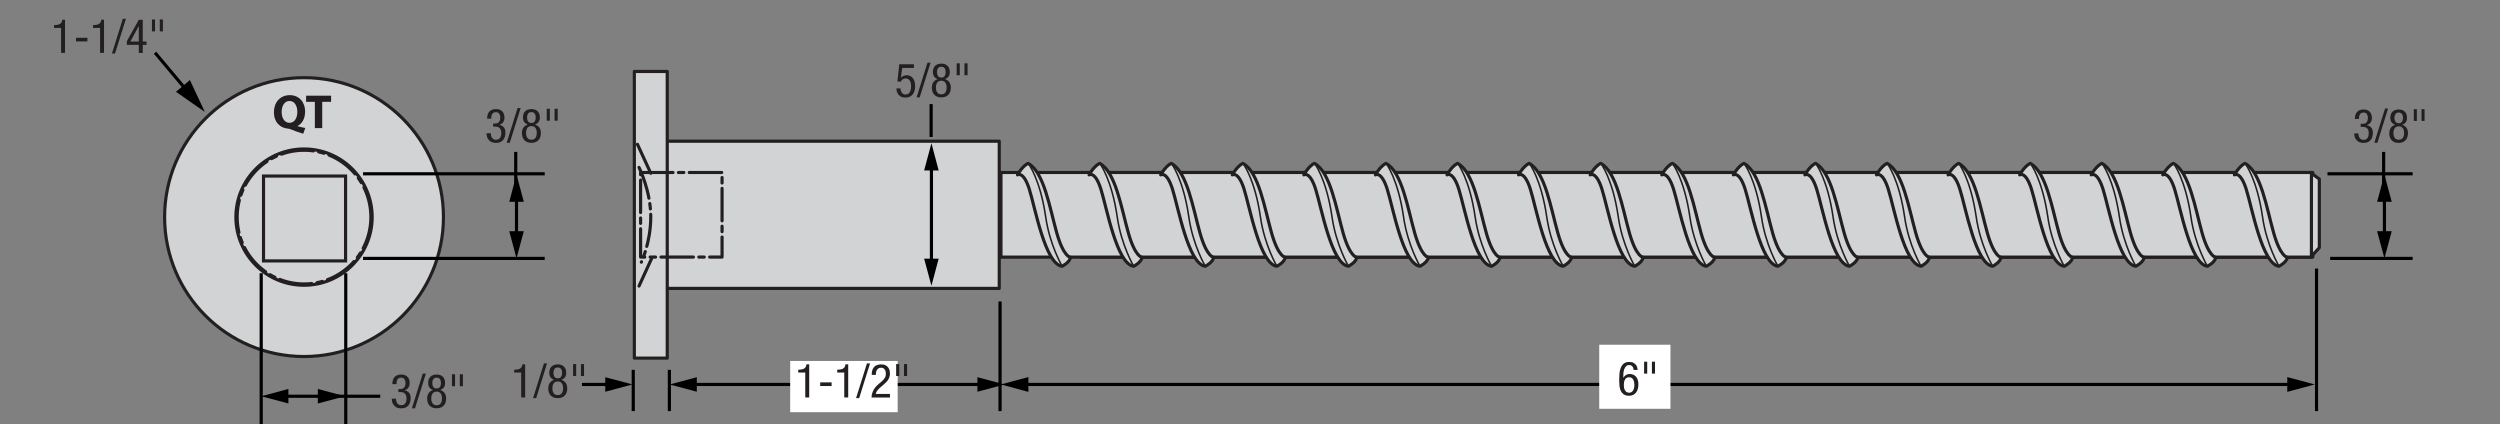 <?xml version="1.0" encoding="UTF-8"?>
<svg xmlns="http://www.w3.org/2000/svg" viewBox="0 0 410.98 69.77">
  <rect x="0" y="0" width="410.98" height="69.77" fill="#808080" stroke="none"/>
  <defs>
    <style>
      .cls-1 {
        stroke-width: .52px;
      }

      .cls-1, .cls-2 {
        stroke: #000;
      }

      .cls-1, .cls-2, .cls-3, .cls-4 {
        fill: none;
      }

      .cls-1, .cls-2, .cls-5 {
        stroke-miterlimit: 10;
      }

      .cls-6 {
        fill: #231f20;
      }

      .cls-2, .cls-5, .cls-4, .cls-7 {
        stroke-width: .52px;
      }

      .cls-8 {
        fill: #fff;
      }

      .cls-9, .cls-5, .cls-7, .cls-10, .cls-11 {
        fill: #d1d3d4;
      }

      .cls-5, .cls-4, .cls-7, .cls-10, .cls-11 {
        stroke: #231f20;
      }

      .cls-4 {
        stroke-dasharray: 5.33 .89 .89 .89;
      }

      .cls-4, .cls-7, .cls-10, .cls-11 {
        stroke-linecap: round;
        stroke-linejoin: round;
      }

      .cls-10 {
        stroke-width: .52px;
      }

      .cls-11 {
        stroke-width: .26px;
      }
    </style>
  </defs>
  <g id="Layer_2" data-name="Layer 2">
    <circle class="cls-7" cx="49.98" cy="35.69" r="22.92"/>
    <circle class="cls-7" cx="49.98" cy="35.69" r="11.2"/>
    <circle class="cls-4" cx="49.98" cy="35.69" r="10.99"/>
    <circle class="cls-3" cx="49.98" cy="35.69" r="7.08"/>
    <circle class="cls-9" cx="49.98" cy="35.69" r="6.05"/>
    <circle class="cls-4" cx="49.98" cy="35.69" r="5.09"/>
    <g>
      <polyline class="cls-10" points="177.76 28.36 379.95 28.36 379.95 42.27 177.76 42.27"/>
      <polygon class="cls-10" points="380.2 28.36 380.2 42.27 164.55 42.27 164.55 28.36 378.22 28.36 380.2 28.36"/>
      <rect class="cls-7" x="109.17" y="23.21" width="55.1" height="24.2"/>
      <g>
        <path class="cls-10" d="M167.28,28.75s.96-.69,1.92,2.32,2.61,12.36,5.4,12.7c0,0,1.22-.6,1.39-1.46,0,0-1.13,0-2.27-4.03s-2.09-10.04-4.71-11.42c0,0-.87.34-1.74,1.89Z"/>
        <path class="cls-11" d="M169.03,26.86s1.96,2.49,2.88,8.84c.66,4.6,2.7,8.07,2.7,8.07"/>
      </g>
      <g>
        <path class="cls-10" d="M179.05,28.75s.96-.69,1.92,2.32,2.61,12.36,5.4,12.7c0,0,1.22-.6,1.39-1.46,0,0-1.13,0-2.27-4.03s-2.09-10.04-4.71-11.42c0,0-.87.34-1.74,1.89Z"/>
        <path class="cls-11" d="M180.79,26.86s1.96,2.49,2.88,8.84c.66,4.6,2.7,8.07,2.7,8.07"/>
      </g>
      <g>
        <path class="cls-10" d="M190.82,28.75s.96-.69,1.92,2.32,2.61,12.36,5.4,12.7c0,0,1.22-.6,1.39-1.46,0,0-1.13,0-2.27-4.03s-2.09-10.04-4.71-11.42c0,0-.87.34-1.74,1.89Z"/>
        <path class="cls-11" d="M192.56,26.86s1.96,2.49,2.88,8.84c.66,4.6,2.7,8.07,2.7,8.07"/>
      </g>
      <g>
        <path class="cls-10" d="M202.59,28.75s.96-.69,1.92,2.32,2.61,12.36,5.4,12.7c0,0,1.22-.6,1.39-1.46,0,0-1.13,0-2.27-4.03s-2.09-10.04-4.71-11.42c0,0-.87.34-1.74,1.89Z"/>
        <path class="cls-11" d="M204.33,26.86s1.96,2.49,2.88,8.84c.66,4.6,2.7,8.07,2.7,8.07"/>
      </g>
      <g>
        <path class="cls-10" d="M214.35,28.75s.96-.69,1.92,2.32,2.61,12.36,5.4,12.7c0,0,1.22-.6,1.39-1.46,0,0-1.13,0-2.27-4.03-1.13-4.03-2.09-10.04-4.71-11.42,0,0-.87.34-1.74,1.89Z"/>
        <path class="cls-11" d="M216.1,26.86s1.96,2.49,2.88,8.84c.66,4.6,2.7,8.07,2.7,8.07"/>
      </g>
      <g>
        <path class="cls-10" d="M226.12,28.75s.96-.69,1.92,2.32,2.61,12.36,5.4,12.7c0,0,1.22-.6,1.39-1.46,0,0-1.13,0-2.27-4.03s-2.09-10.04-4.71-11.42c0,0-.87.34-1.74,1.89Z"/>
        <path class="cls-11" d="M227.86,26.86s1.96,2.49,2.88,8.84c.66,4.6,2.7,8.07,2.7,8.07"/>
      </g>
      <g>
        <path class="cls-10" d="M237.89,28.75s.96-.69,1.92,2.32,2.61,12.36,5.4,12.7c0,0,1.22-.6,1.39-1.46,0,0-1.13,0-2.27-4.03s-2.09-10.04-4.71-11.42c0,0-.87.34-1.74,1.89Z"/>
        <path class="cls-11" d="M239.63,26.86s1.96,2.49,2.88,8.84c.66,4.6,2.7,8.07,2.7,8.07"/>
      </g>
      <g>
        <path class="cls-10" d="M249.65,28.75s.96-.69,1.92,2.32,2.61,12.36,5.4,12.7c0,0,1.22-.6,1.39-1.46,0,0-1.13,0-2.27-4.03s-2.09-10.04-4.71-11.42c0,0-.87.34-1.74,1.89Z"/>
        <path class="cls-11" d="M251.4,26.86s1.96,2.49,2.88,8.84c.66,4.6,2.7,8.07,2.7,8.07"/>
      </g>
      <g>
        <path class="cls-10" d="M261.42,28.75s.96-.69,1.92,2.32,2.61,12.36,5.4,12.7c0,0,1.22-.6,1.39-1.46,0,0-1.13,0-2.27-4.03s-2.09-10.04-4.71-11.42c0,0-.87.34-1.74,1.89Z"/>
        <path class="cls-11" d="M263.16,26.86s1.96,2.49,2.88,8.84c.66,4.6,2.7,8.07,2.7,8.07"/>
      </g>
      <g>
        <path class="cls-10" d="M273.19,28.75s.96-.69,1.92,2.32c.96,3,2.61,12.36,5.4,12.7,0,0,1.22-.6,1.39-1.46,0,0-1.13,0-2.27-4.03-1.13-4.03-2.09-10.04-4.71-11.42,0,0-.87.34-1.74,1.89Z"/>
        <path class="cls-11" d="M274.93,26.86s1.96,2.49,2.88,8.84c.66,4.6,2.7,8.07,2.7,8.07"/>
      </g>
      <g>
        <path class="cls-10" d="M284.96,28.75s.96-.69,1.92,2.32,2.61,12.36,5.4,12.7c0,0,1.22-.6,1.39-1.46,0,0-1.13,0-2.27-4.03s-2.09-10.04-4.71-11.42c0,0-.87.34-1.74,1.89Z"/>
        <path class="cls-11" d="M286.7,26.86s1.96,2.49,2.88,8.84c.66,4.6,2.7,8.07,2.7,8.07"/>
      </g>
      <g>
        <path class="cls-10" d="M296.72,28.75s.96-.69,1.92,2.32,2.61,12.36,5.4,12.7c0,0,1.22-.6,1.39-1.46,0,0-1.13,0-2.27-4.03s-2.09-10.04-4.71-11.42c0,0-.87.34-1.74,1.89Z"/>
        <path class="cls-11" d="M298.47,26.86s1.96,2.49,2.88,8.84c.66,4.6,2.7,8.07,2.7,8.07"/>
      </g>
      <g>
        <path class="cls-10" d="M308.49,28.75s.96-.69,1.92,2.32,2.61,12.36,5.4,12.7c0,0,1.22-.6,1.39-1.46,0,0-1.13,0-2.27-4.03s-2.09-10.04-4.71-11.42c0,0-.87.34-1.74,1.89Z"/>
        <path class="cls-11" d="M310.23,26.86s1.96,2.49,2.88,8.84c.66,4.6,2.7,8.07,2.7,8.07"/>
      </g>
      <g>
        <path class="cls-10" d="M320.26,28.75s.96-.69,1.92,2.32c.96,3,2.61,12.36,5.4,12.7,0,0,1.22-.6,1.39-1.46,0,0-1.13,0-2.27-4.03s-2.09-10.04-4.71-11.42c0,0-.87.34-1.74,1.89Z"/>
        <path class="cls-11" d="M322,26.86s1.96,2.49,2.88,8.84c.66,4.6,2.7,8.07,2.7,8.07"/>
      </g>
      <g>
        <path class="cls-10" d="M332.03,28.75s.96-.69,1.92,2.32,2.61,12.36,5.4,12.7c0,0,1.22-.6,1.39-1.46,0,0-1.13,0-2.27-4.03-1.13-4.03-2.09-10.04-4.71-11.42,0,0-.87.34-1.74,1.89Z"/>
        <path class="cls-11" d="M333.77,26.86s1.96,2.49,2.88,8.84c.66,4.6,2.7,8.07,2.7,8.07"/>
      </g>
      <g>
        <path class="cls-10" d="M343.79,28.75s.96-.69,1.92,2.32,2.61,12.36,5.4,12.7c0,0,1.22-.6,1.39-1.46,0,0-1.13,0-2.27-4.03s-2.09-10.04-4.71-11.42c0,0-.87.34-1.74,1.89Z"/>
        <path class="cls-11" d="M345.54,26.86s1.96,2.49,2.88,8.84c.66,4.6,2.7,8.07,2.7,8.07"/>
      </g>
      <g>
        <path class="cls-10" d="M355.56,28.75s.96-.69,1.92,2.32,2.61,12.36,5.4,12.7c0,0,1.22-.6,1.39-1.46,0,0-1.13,0-2.27-4.03-1.13-4.03-2.09-10.04-4.71-11.42,0,0-.87.34-1.74,1.89Z"/>
        <path class="cls-11" d="M357.3,26.86s1.96,2.49,2.88,8.84c.66,4.6,2.7,8.07,2.7,8.07"/>
      </g>
      <g>
        <path class="cls-10" d="M367.33,28.75s.96-.69,1.92,2.32,2.61,12.36,5.4,12.7c0,0,1.22-.6,1.39-1.46,0,0-1.13,0-2.27-4.03s-2.09-10.04-4.71-11.42c0,0-.87.34-1.74,1.89Z"/>
        <path class="cls-11" d="M369.07,26.86s1.96,2.49,2.88,8.84c.66,4.6,2.7,8.07,2.7,8.07"/>
      </g>
      <polygon class="cls-10" points="381.28 40.72 379.98 42.14 379.98 28.49 381.28 29.43 381.28 40.72"/>
      <rect class="cls-7" x="104.28" y="11.75" width="5.41" height="47.12"/>
      <rect class="cls-4" x="105.31" y="28.36" width="13.39" height="13.9"/>
      <path class="cls-4" d="M105.05,27.52s1.93,3.86,1.93,8.11-1.55,7.47-1.55,7.47"/>
      <line class="cls-4" x1="104.79" y1="23.72" x2="106.98" y2="28.48"/>
      <line class="cls-4" x1="107.11" y1="42.52" x2="105.05" y2="47.02"/>
    </g>
  </g>
  <g id="Layer_3" data-name="Layer 3">
    <g>
      <line class="cls-2" x1="30.73" y1="14.91" x2="25.49" y2="8.67"/>
      <polygon points="31.22 13.16 33.67 18.4 28.93 15.09 31.22 13.16"/>
    </g>
    <g>
      <path class="cls-6" d="M8.89,4.14c.17-.01.33-.03.49-.05s.3-.06.42-.12c.12-.06.22-.15.3-.27.08-.12.12-.27.13-.46h.46v5.45h-.65v-4.1h-1.16v-.46Z"/>
      <path class="cls-6" d="M12.49,6.21h1.88v.6h-1.88v-.6Z"/>
      <path class="cls-6" d="M15.3,4.14c.17-.01.33-.03.49-.05s.3-.06.42-.12c.12-.06.22-.15.3-.27.08-.12.12-.27.13-.46h.46v5.45h-.65v-4.1h-1.16v-.46Z"/>
      <path class="cls-6" d="M20.19,3.09h.51l-1.79,5.71h-.51l1.79-5.71Z"/>
      <path class="cls-6" d="M22.82,3.25h.65v3.58h.62v.55h-.62v1.32h-.65v-1.32h-1.97v-.61l1.97-3.53ZM21.43,6.83h1.39v-2.52h-.02l-1.37,2.52Z"/>
      <path class="cls-6" d="M24.98,3.2h.51v1.96h-.51v-1.96ZM26.27,3.2h.51v1.96h-.51v-1.96Z"/>
    </g>
    <g>
      <path class="cls-6" d="M81.06,20.31h.34c.29,0,.5-.09.64-.27s.2-.41.2-.69c0-.12-.01-.24-.04-.35-.03-.11-.07-.21-.12-.29-.05-.08-.13-.15-.22-.2-.09-.05-.2-.07-.33-.07-.18,0-.32.04-.42.11-.1.07-.18.16-.23.27-.05.11-.09.22-.1.35-.02.12-.02.24-.02.34h-.68c0-.23.03-.44.08-.64s.14-.36.26-.5.27-.25.45-.32c.18-.08.4-.12.65-.12.29,0,.52.04.7.13s.32.2.43.34c.11.14.18.29.22.46.04.17.06.33.06.48,0,.28-.07.52-.21.74-.14.22-.35.36-.64.43v.02c.31.06.55.19.74.4.18.2.27.49.27.87,0,.25-.03.47-.1.68-.06.21-.16.39-.28.54-.13.15-.29.26-.48.35-.19.08-.42.12-.69.12-.36,0-.65-.07-.86-.2-.21-.14-.36-.29-.47-.47-.1-.17-.17-.34-.19-.51-.02-.16-.03-.28-.03-.34v-.07h.68c0,.12.02.25.05.38s.08.25.15.35c.07.11.16.19.27.25.11.06.24.1.4.1.1,0,.21-.02.31-.05.1-.03.2-.09.28-.17.08-.08.15-.2.2-.34.05-.15.08-.33.08-.57,0-.32-.08-.58-.24-.76-.16-.18-.41-.28-.75-.28h-.35v-.51Z"/>
      <path class="cls-6" d="M85.08,17.77h.51l-1.79,5.71h-.51l1.79-5.71Z"/>
      <path class="cls-6" d="M85.8,21.88c0-.72.32-1.19.96-1.4-.28-.11-.48-.26-.6-.45-.13-.18-.19-.42-.19-.72,0-.44.12-.78.37-1.02.25-.24.59-.36,1.02-.36s.78.12,1.02.36c.25.24.37.58.37,1.02,0,.29-.06.53-.19.72-.13.19-.33.33-.6.45.64.21.96.68.96,1.4,0,.18-.02.36-.07.55-.05.19-.13.36-.25.52-.12.16-.28.28-.48.38s-.45.15-.76.15-.56-.05-.76-.15-.36-.23-.48-.38-.2-.33-.25-.52c-.05-.19-.07-.37-.07-.55ZM86.48,21.85c0,.16.02.31.05.45.03.14.09.26.16.36s.16.18.27.23c.11.06.25.08.4.08s.29-.03.4-.08c.11-.06.2-.13.27-.23.07-.1.12-.22.16-.36.03-.14.05-.29.05-.45s-.02-.31-.05-.45c-.03-.14-.09-.26-.16-.36-.07-.1-.16-.18-.27-.23-.11-.06-.25-.08-.4-.08s-.29.03-.4.08-.2.13-.27.23-.12.22-.16.36c-.03.14-.05.29-.05.45ZM87.36,18.43c-.25,0-.43.08-.55.25-.11.17-.17.38-.17.64s.06.47.17.64.29.25.55.25.43-.08.54-.25c.12-.17.17-.38.17-.64s-.06-.48-.17-.64c-.12-.17-.3-.25-.54-.25Z"/>
      <path class="cls-6" d="M89.88,17.88h.51v1.96h-.51v-1.96ZM91.17,17.88h.51v1.96h-.51v-1.96Z"/>
    </g>
    <g>
      <path class="cls-6" d="M65.48,63.95h.34c.29,0,.5-.09.64-.27.13-.18.2-.41.2-.69,0-.12-.01-.24-.04-.35-.03-.11-.07-.21-.12-.29-.05-.08-.13-.15-.22-.2-.09-.05-.2-.07-.33-.07-.18,0-.32.04-.42.11-.1.07-.18.16-.23.27-.05.11-.09.22-.1.35-.02.12-.02.24-.02.34h-.68c0-.23.03-.44.08-.64s.14-.36.26-.5.27-.25.45-.32c.18-.08.4-.12.65-.12.29,0,.52.04.7.13s.32.2.43.34c.11.14.18.29.22.46.04.17.06.33.06.48,0,.28-.07.52-.21.74-.14.22-.35.36-.64.43v.02c.31.06.55.19.74.4.18.2.27.49.27.87,0,.25-.03.47-.1.68-.06.21-.16.39-.28.54-.13.15-.29.26-.48.35-.19.08-.42.12-.69.12-.36,0-.65-.07-.86-.2-.21-.14-.36-.29-.47-.47-.1-.17-.17-.34-.19-.51-.02-.16-.03-.28-.03-.34v-.07h.68c0,.12.02.25.05.38s.08.25.15.35c.07.11.16.19.27.25.11.06.24.1.4.1.1,0,.21-.02.31-.05.1-.03.2-.09.28-.17.08-.08.15-.2.2-.34.05-.15.08-.33.08-.57,0-.32-.08-.58-.24-.76-.16-.18-.41-.28-.75-.28h-.35v-.51Z"/>
      <path class="cls-6" d="M69.5,61.42h.51l-1.79,5.71h-.51l1.79-5.71Z"/>
      <path class="cls-6" d="M70.22,65.52c0-.72.32-1.19.96-1.4-.28-.11-.48-.26-.6-.45-.13-.18-.19-.42-.19-.72,0-.44.12-.78.37-1.02.25-.24.59-.36,1.02-.36s.78.12,1.02.36c.25.24.37.58.37,1.02,0,.29-.06.53-.19.72-.13.19-.33.33-.6.45.64.21.96.68.96,1.4,0,.18-.02.36-.07.55-.05.19-.13.36-.25.52-.12.16-.28.28-.48.38s-.45.15-.76.15-.56-.05-.76-.15-.36-.23-.48-.38-.2-.33-.25-.52c-.05-.19-.07-.37-.07-.55ZM70.9,65.5c0,.16.02.31.05.45.03.14.09.26.16.36s.16.18.27.23c.11.06.25.08.4.08s.29-.03.4-.08c.11-.06.2-.13.27-.23.07-.1.12-.22.16-.36.03-.14.05-.29.05-.45s-.02-.31-.05-.45c-.03-.14-.09-.26-.16-.36-.07-.1-.16-.18-.27-.23-.11-.06-.25-.08-.4-.08s-.29.03-.4.08-.2.13-.27.23-.12.22-.16.36c-.03.14-.05.29-.05.45ZM71.78,62.08c-.25,0-.43.08-.55.25-.11.17-.17.38-.17.64s.06.47.17.64.29.25.55.25.43-.08.54-.25c.12-.17.17-.38.17-.64s-.06-.48-.17-.64c-.12-.17-.3-.25-.54-.25Z"/>
      <path class="cls-6" d="M74.3,61.53h.51v1.96h-.51v-1.96ZM75.59,61.53h.51v1.96h-.51v-1.96Z"/>
    </g>
    <line class="cls-2" x1="59.68" y1="28.57" x2="89.55" y2="28.57"/>
    <line class="cls-2" x1="59.68" y1="42.48" x2="89.55" y2="42.48"/>
    <g>
      <line class="cls-2" x1="84.91" y1="32.35" x2="84.91" y2="38.83"/>
      <polygon points="83.72 33.17 84.91 28.7 86.11 33.17 83.72 33.17"/>
      <polygon points="83.72 38.01 84.91 42.48 86.11 38.01 83.72 38.01"/>
    </g>
    <line class="cls-2" x1="56.84" y1="44.92" x2="56.84" y2="69.77"/>
    <line class="cls-2" x1="42.94" y1="44.92" x2="42.94" y2="69.77"/>
    <g>
      <line class="cls-2" x1="53.07" y1="65.14" x2="46.59" y2="65.14"/>
      <polygon points="52.25 63.94 56.72 65.14 52.25 66.33 52.25 63.94"/>
      <polygon points="47.41 63.94 42.94 65.14 47.41 66.33 47.41 63.94"/>
    </g>
    <line class="cls-2" x1="84.78" y1="24.97" x2="84.78" y2="30.37"/>
    <line class="cls-2" x1="55.3" y1="65.14" x2="62.51" y2="65.14"/>
    <rect class="cls-5" x="43.32" y="28.94" width="13.49" height="13.95"/>
    <g>
      <path class="cls-6" d="M49.84,21.98c-.76-.22-1.39-.45-2.11-.75-.12-.05-.25-.07-.37-.08-1.21-.08-2.33-.97-2.33-2.71,0-1.6,1.01-2.8,2.61-2.8s2.52,1.23,2.52,2.69c0,1.21-.56,2.07-1.26,2.38v.03c.41.12.87.22,1.29.3l-.34.93ZM48.88,18.38c0-.98-.46-1.78-1.28-1.78s-1.3.8-1.3,1.8c0,1.01.48,1.79,1.29,1.79s1.29-.76,1.29-1.81Z"/>
      <path class="cls-6" d="M51.76,16.74h-1.44v-1.01h4.11v1.01h-1.46v4.32h-1.21v-4.32Z"/>
    </g>
    <g>
      <line class="cls-2" x1="161.49" y1="63.2" x2="113.73" y2="63.2"/>
      <polygon points="160.68 62.01 165.14 63.2 160.68 64.4 160.68 62.01"/>
      <polygon points="114.55 62.01 110.08 63.2 114.55 64.4 114.55 62.01"/>
    </g>
    <g>
      <line class="cls-2" x1="100.32" y1="63.2" x2="95.67" y2="63.2"/>
      <polygon points="99.5 62.01 103.97 63.2 99.5 64.4 99.5 62.01"/>
    </g>
    <rect class="cls-8" x="129.9" y="59.34" width="17.67" height="8.42"/>
    <g>
      <path class="cls-6" d="M147.81,10.57h2.43v.6h-1.92l-.22,1.58.02.02c.11-.13.25-.23.42-.3.17-.07.35-.1.53-.1.41,0,.74.16.99.47s.38.75.38,1.33c0,.25-.03.49-.09.72-.06.23-.15.43-.28.6-.13.17-.29.3-.49.4s-.44.15-.73.15c-.32,0-.58-.06-.78-.17-.19-.12-.35-.25-.45-.42-.11-.16-.18-.33-.21-.5-.03-.17-.05-.31-.05-.42h.68c0,.07,0,.16.03.28.02.11.06.22.12.33s.14.2.25.28c.11.08.26.12.44.12.19,0,.35-.05.47-.14.12-.09.21-.21.27-.36.06-.14.11-.3.13-.46.02-.16.03-.32.03-.45,0-.15-.02-.3-.05-.45s-.08-.28-.15-.4c-.07-.12-.16-.21-.28-.28s-.26-.11-.43-.11c-.12,0-.22.02-.32.07-.1.04-.18.09-.24.15-.07.06-.12.12-.15.18-.04.06-.05.11-.05.14l-.58-.03.3-2.79Z"/>
      <path class="cls-6" d="M152.47,10.3h.51l-1.79,5.71h-.51l1.79-5.71Z"/>
      <path class="cls-6" d="M153.19,14.41c0-.72.32-1.19.96-1.4-.28-.11-.48-.26-.6-.45-.13-.18-.19-.42-.19-.72,0-.44.12-.78.37-1.02.25-.24.59-.36,1.02-.36s.78.12,1.02.36c.25.24.37.58.37,1.02,0,.29-.06.53-.19.72-.13.19-.33.33-.6.45.64.21.96.68.96,1.4,0,.18-.02.36-.07.55-.05.19-.13.36-.25.52-.12.16-.28.28-.48.38s-.45.15-.76.15-.56-.05-.76-.15-.36-.23-.48-.38-.2-.33-.25-.52c-.05-.19-.07-.37-.07-.55ZM153.86,14.39c0,.16.02.31.05.45.03.14.09.26.16.36s.16.18.27.23c.11.06.25.08.4.08s.29-.03.4-.08c.11-.06.2-.13.27-.23.07-.1.12-.22.16-.36.03-.14.05-.29.05-.45s-.02-.31-.05-.45c-.03-.14-.09-.26-.16-.36-.07-.1-.16-.18-.27-.23-.11-.06-.25-.08-.4-.08s-.29.03-.4.08-.2.13-.27.23-.12.22-.16.36c-.03.14-.05.29-.05.45ZM154.75,10.97c-.25,0-.43.08-.55.25-.11.17-.17.38-.17.64s.06.47.17.64c.11.17.29.25.55.25s.43-.08.54-.25c.12-.17.17-.38.17-.64s-.06-.48-.17-.64c-.12-.17-.3-.25-.54-.25Z"/>
      <path class="cls-6" d="M157.27,10.41h.51v1.96h-.51v-1.96ZM158.55,10.41h.51v1.96h-.51v-1.96Z"/>
    </g>
    <g>
      <path class="cls-6" d="M131.23,60.79c.17-.01.33-.03.49-.05s.3-.06.42-.12c.12-.06.22-.15.3-.27.08-.12.12-.27.13-.46h.46v5.45h-.65v-4.1h-1.16v-.46Z"/>
      <path class="cls-6" d="M134.83,62.86h1.88v.6h-1.88v-.6Z"/>
      <path class="cls-6" d="M137.64,60.79c.17-.01.33-.03.49-.05s.3-.06.42-.12c.12-.06.22-.15.3-.27.08-.12.12-.27.13-.46h.46v5.45h-.65v-4.1h-1.16v-.46Z"/>
      <path class="cls-6" d="M142.52,59.74h.51l-1.79,5.71h-.51l1.79-5.71Z"/>
      <path class="cls-6" d="M146.33,65.35h-3.05c0-.26.03-.49.1-.7.07-.21.15-.41.26-.6.11-.19.23-.35.37-.51.14-.15.29-.29.44-.42l.45-.38c.22-.19.4-.38.53-.57.13-.19.2-.44.2-.74,0-.12-.01-.23-.04-.35-.03-.12-.07-.22-.13-.31-.06-.09-.14-.17-.24-.23s-.22-.09-.37-.09c-.21,0-.37.05-.49.14-.12.1-.2.21-.26.33-.06.13-.09.26-.1.39-.01.13-.02.24-.02.32h-.68c0-.26.03-.49.08-.7.06-.21.15-.4.27-.55.12-.15.28-.27.48-.35.2-.08.44-.13.71-.13.32,0,.57.05.76.16.19.11.34.24.44.39.11.15.17.31.21.48.03.17.05.31.05.43,0,.21-.02.39-.07.55-.04.16-.11.32-.19.46-.08.14-.18.27-.3.4-.12.12-.25.25-.41.39l-.77.67c-.15.13-.27.27-.38.43-.1.16-.17.32-.22.5h2.34v.6Z"/>
      <path class="cls-6" d="M147.32,59.85h.51v1.96h-.51v-1.96ZM148.61,59.85h.51v1.96h-.51v-1.96Z"/>
    </g>
    <g>
      <line class="cls-2" x1="153.12" y1="27.2" x2="153.12" y2="43.33"/>
      <polygon points="151.92 28.02 153.12 23.55 154.31 28.02 151.92 28.02"/>
      <polygon points="151.92 42.52 153.12 46.98 154.31 42.52 151.92 42.52"/>
    </g>
    <line class="cls-2" x1="164.4" y1="49.56" x2="164.4" y2="67.58"/>
    <line class="cls-2" x1="110.04" y1="60.8" x2="110.04" y2="67.58"/>
    <line class="cls-2" x1="104.1" y1="60.8" x2="104.1" y2="67.58"/>
    <g>
      <line class="cls-1" x1="376.84" y1="63.2" x2="168.23" y2="63.2"/>
      <polygon points="376.01 61.99 380.53 63.2 376.01 64.42 376.01 61.99"/>
      <polygon points="169.06 61.99 164.53 63.2 169.06 64.42 169.06 61.99"/>
    </g>
    <g>
      <path class="cls-6" d="M388.11,20.35h.33c.29,0,.5-.09.63-.27.13-.18.19-.41.19-.68,0-.12-.01-.24-.04-.35-.03-.11-.07-.2-.12-.29-.05-.08-.12-.15-.21-.19-.09-.05-.2-.07-.33-.07-.18,0-.32.04-.42.11-.1.07-.18.16-.23.27-.05.11-.09.22-.1.34-.01.12-.02.23-.02.33h-.67c0-.23.03-.44.08-.63.06-.19.14-.35.26-.49s.26-.24.44-.32c.18-.08.39-.11.64-.11.28,0,.51.04.69.13.18.09.32.2.42.34s.17.29.21.45c.04.17.06.32.06.48,0,.27-.07.52-.21.73s-.35.35-.63.43v.02c.3.06.55.19.73.39.18.2.27.49.27.86,0,.24-.03.47-.09.67-.06.21-.16.38-.28.53-.12.15-.28.26-.48.34s-.42.12-.68.12c-.36,0-.64-.07-.85-.2-.21-.13-.36-.29-.46-.46s-.16-.34-.19-.5c-.02-.16-.03-.27-.03-.33v-.07h.67c0,.12.02.25.05.37.03.13.08.24.15.35.07.1.16.19.27.25.11.06.24.1.39.1.1,0,.2-.02.3-.05.1-.03.19-.09.27-.17s.15-.19.2-.34c.05-.14.08-.33.08-.56,0-.32-.08-.57-.24-.75-.16-.18-.4-.27-.74-.27h-.34v-.5Z"/>
      <path class="cls-6" d="M392.08,17.84h.5l-1.76,5.64h-.5l1.76-5.64Z"/>
      <path class="cls-6" d="M392.79,21.9c0-.71.32-1.18.95-1.38-.27-.11-.47-.26-.6-.44-.12-.18-.19-.42-.19-.71,0-.44.12-.77.36-1.01.24-.24.58-.36,1.01-.36s.77.12,1.01.36.36.57.36,1.01c0,.29-.06.52-.19.71-.12.18-.32.33-.6.44.63.21.95.67.95,1.38,0,.18-.02.36-.07.55-.05.19-.13.36-.25.51-.12.15-.27.28-.47.38-.2.1-.45.15-.75.15s-.56-.05-.75-.15c-.2-.1-.35-.23-.47-.38-.12-.15-.2-.33-.25-.51-.05-.19-.07-.37-.07-.55ZM393.46,21.87c0,.16.02.3.05.44s.08.25.16.35c.07.1.16.18.27.23.11.06.24.08.4.08s.29-.03.4-.08c.11-.06.2-.13.27-.23.07-.1.12-.22.16-.35s.05-.28.05-.44-.02-.3-.05-.44c-.03-.14-.08-.25-.16-.35-.07-.1-.16-.18-.27-.23s-.24-.08-.4-.08-.29.03-.4.08c-.11.06-.2.13-.27.23-.07.1-.12.22-.16.35-.03.14-.05.28-.05.44ZM394.33,18.5c-.25,0-.43.08-.54.25-.11.17-.17.38-.17.63s.06.46.17.63c.11.17.29.25.54.25s.42-.08.54-.25c.11-.17.17-.38.17-.63s-.06-.47-.17-.63c-.11-.16-.29-.25-.54-.25Z"/>
      <path class="cls-6" d="M396.81,17.95h.5v1.93h-.5v-1.93ZM398.08,17.95h.5v1.93h-.5v-1.93Z"/>
    </g>
    <line class="cls-2" x1="382.62" y1="28.57" x2="396.62" y2="28.57"/>
    <line class="cls-2" x1="383.06" y1="42.48" x2="396.62" y2="42.48"/>
    <g>
      <line class="cls-2" x1="391.98" y1="32.35" x2="391.98" y2="38.83"/>
      <polygon points="390.78 33.17 391.98 28.7 393.18 33.17 390.78 33.17"/>
      <polygon points="390.78 38.01 391.98 42.48 393.18 38.01 390.78 38.01"/>
    </g>
    <line class="cls-2" x1="391.85" y1="24.97" x2="391.85" y2="30.37"/>
    <line class="cls-2" x1="380.82" y1="44.15" x2="380.82" y2="67.58"/>
    <line class="cls-2" x1="153.07" y1="22.52" x2="153.07" y2="17.11"/>
    <g>
      <path class="cls-6" d="M84.53,60.79c.17-.01.33-.03.49-.05s.3-.06.42-.12c.12-.06.22-.15.3-.27.08-.12.12-.27.13-.46h.46v5.45h-.65v-4.1h-1.16v-.46Z"/>
      <path class="cls-6" d="M89.42,59.74h.51l-1.79,5.71h-.51l1.79-5.71Z"/>
      <path class="cls-6" d="M90.13,63.85c0-.72.32-1.19.96-1.4-.28-.11-.48-.26-.6-.45-.13-.18-.19-.42-.19-.72,0-.44.12-.78.37-1.02.25-.24.59-.36,1.02-.36s.78.12,1.02.36c.25.24.37.58.37,1.02,0,.29-.06.53-.19.72-.13.19-.33.33-.6.45.64.21.96.68.96,1.4,0,.18-.02.36-.07.55-.05.19-.13.36-.25.52-.12.16-.28.28-.48.38s-.45.15-.76.15-.56-.05-.76-.15-.36-.23-.48-.38-.2-.33-.25-.52c-.05-.19-.07-.37-.07-.55ZM90.81,63.83c0,.16.02.31.05.45.03.14.09.26.16.36s.16.18.27.23c.11.06.25.08.4.08s.29-.03.4-.08c.11-.06.2-.13.27-.23.07-.1.12-.22.16-.36.03-.14.05-.29.05-.45s-.02-.31-.05-.45c-.03-.14-.09-.26-.16-.36-.07-.1-.16-.18-.27-.23-.11-.06-.25-.08-.4-.08s-.29.03-.4.08-.2.13-.27.23-.12.22-.16.36c-.03.14-.05.29-.05.45ZM91.7,60.41c-.25,0-.43.08-.55.25-.11.17-.17.38-.17.64s.06.47.17.64.29.25.55.25.43-.08.54-.25c.12-.17.17-.38.17-.64s-.06-.48-.17-.64c-.12-.17-.3-.25-.54-.25Z"/>
      <path class="cls-6" d="M94.21,59.85h.51v1.96h-.51v-1.96ZM95.5,59.85h.51v1.96h-.51v-1.96Z"/>
    </g>
    <g>
      <path class="cls-3" d="M2.37,3.49c.86,0,1.46.26,1.89.81.38.49.48,1.26.48,2.35,0,2.16-.57,3.18-2.33,3.18-1.87,0-2.4-1.01-2.4-3.18s.54-3.16,2.37-3.16ZM2.4,9.37c1.51,0,1.68-.89,1.68-2.73s-.28-2.69-1.7-2.69-1.7.84-1.7,2.68.31,2.74,1.71,2.74Z"/>
      <path class="cls-3" d="M2.14,1.66h.51v10.27h-.51V1.66Z"/>
    </g>
    <g>
      <rect class="cls-8" x="262.9" y="56.67" width="11.71" height="10.53"/>
      <g>
        <path class="cls-6" d="M268.54,60.81c0-.23-.06-.42-.19-.57-.12-.15-.3-.23-.53-.23s-.4.07-.53.22c-.13.14-.22.31-.29.5-.06.19-.1.37-.12.55-.01.18-.02.31-.02.38v.43h.02c.03-.05.07-.11.12-.18s.13-.14.21-.2c.08-.06.19-.12.3-.16.12-.04.25-.07.4-.07.24,0,.44.04.62.13.18.08.33.2.45.35.12.15.21.33.27.54.06.21.09.44.09.7s-.03.51-.1.74c-.06.23-.16.43-.29.59s-.29.3-.48.39c-.19.09-.41.14-.67.14-.38,0-.67-.08-.89-.25s-.38-.37-.49-.62c-.11-.25-.18-.53-.2-.84-.03-.31-.04-.6-.04-.88,0-.31.01-.64.04-.99.03-.35.09-.67.2-.96.11-.29.27-.54.49-.73.22-.19.53-.29.92-.29.32,0,.57.06.75.17.18.11.32.24.41.39.09.15.15.29.18.44.03.15.04.25.04.31h-.68ZM266.94,63.29c0,.14.01.29.04.44s.07.28.14.41c.07.12.16.22.27.3.11.08.25.12.42.12s.31-.04.42-.12c.11-.08.2-.18.27-.3.07-.12.11-.26.14-.41.03-.15.04-.3.04-.44s-.01-.29-.04-.44c-.02-.15-.07-.29-.13-.41s-.15-.22-.26-.3c-.11-.08-.26-.12-.44-.12s-.33.04-.44.12c-.11.08-.2.18-.26.3s-.1.26-.13.41c-.02.15-.03.3-.03.44Z"/>
        <path class="cls-6" d="M270.28,59.46h.51v1.96h-.51v-1.96ZM271.56,59.46h.51v1.96h-.51v-1.96Z"/>
      </g>
    </g>
  </g>
</svg>